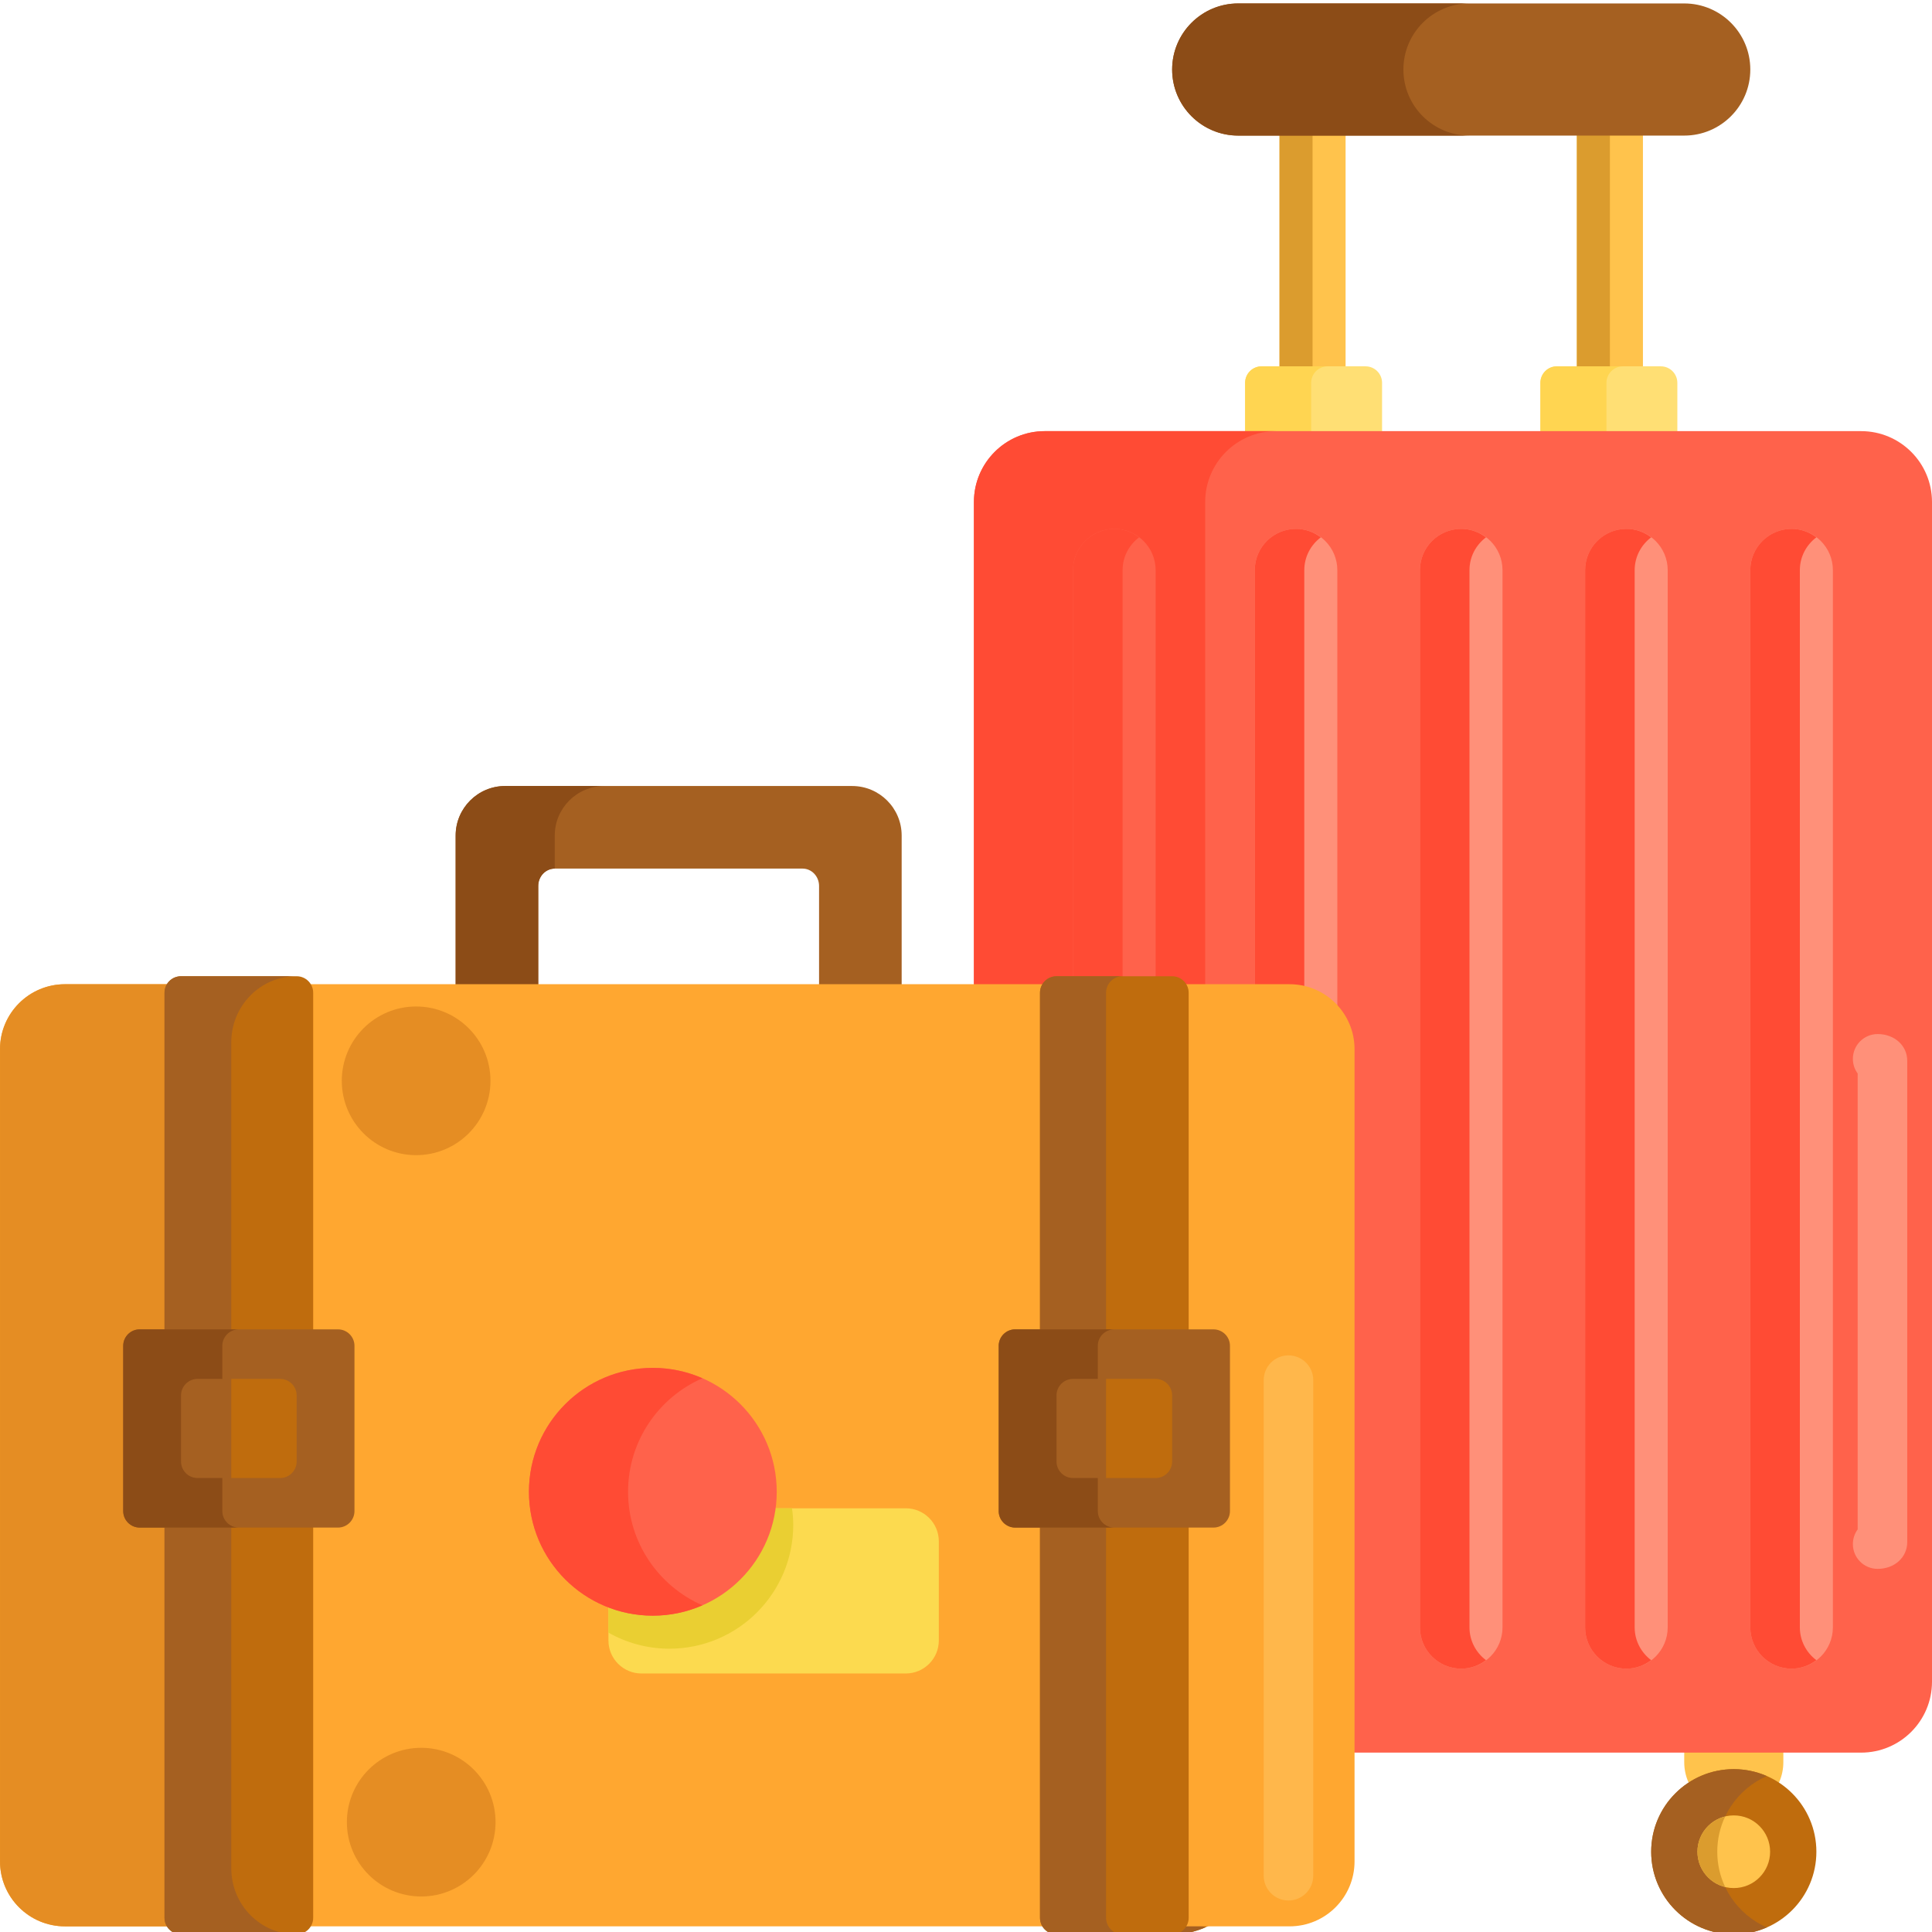<svg width="110" height="110" viewBox="0 0 110 110" fill="none" xmlns="http://www.w3.org/2000/svg">
<g clip-path="url(#clip0_1572_292)">
<path d="M72.85 5.301H76.612V42.921H72.85V5.301Z" fill="#FFC34C"/>
<path d="M89.78 5.301H93.542V42.921H89.78V5.301Z" fill="#FFC34C"/>
<path d="M72.85 5.301H74.731V42.921H72.85V5.301Z" fill="#DB9C2E"/>
<path d="M89.78 5.301H91.661V42.921H89.78V5.301Z" fill="#DB9C2E"/>
<path d="M95.893 7.72H70.499C68.421 7.72 66.737 6.036 66.737 3.958C66.737 1.881 68.421 0.196 70.499 0.196H95.893C97.97 0.196 99.655 1.881 99.655 3.958C99.655 6.036 97.97 7.72 95.893 7.72Z" fill="#A56021"/>
<path d="M78.689 24.58H70.891V21.798C70.891 21.279 71.312 20.857 71.832 20.857H77.749C78.269 20.857 78.689 21.279 78.689 21.798V24.58Z" fill="#FFDF74"/>
<path d="M95.501 24.58H87.703V21.798C87.703 21.279 88.124 20.857 88.643 20.857H94.56C95.08 20.857 95.501 21.279 95.501 21.798V24.58Z" fill="#FFDF74"/>
<path d="M79.904 3.958C79.904 1.881 81.588 0.196 83.666 0.196H70.499C68.421 0.196 66.737 1.881 66.737 3.958C66.737 6.036 68.421 7.72 70.499 7.72H83.666C81.588 7.72 79.904 6.036 79.904 3.958Z" fill="#8C4C17"/>
<path d="M75.594 20.857H71.832C71.312 20.857 70.891 21.279 70.891 21.798V24.58H74.653V21.798C74.653 21.279 75.074 20.857 75.594 20.857Z" fill="#FFD551"/>
<path d="M92.406 20.857H88.643C88.124 20.857 87.703 21.279 87.703 21.798V24.58H91.465V21.798C91.465 21.279 91.886 20.857 92.406 20.857Z" fill="#FFD551"/>
<path d="M98.714 103.154C97.156 103.154 95.893 101.891 95.893 100.332V89.046H101.536V100.332C101.536 101.89 100.272 103.154 98.714 103.154Z" fill="#FFC34C"/>
<path d="M66.737 103.154C65.179 103.154 63.916 101.891 63.916 100.332V89.046H69.559V100.332C69.559 101.89 68.295 103.154 66.737 103.154Z" fill="#FFC34C"/>
<path d="M103.417 105.43C103.417 108.027 101.311 110.133 98.714 110.133C96.117 110.133 94.012 108.027 94.012 105.43C94.012 102.833 96.117 100.728 98.714 100.728C101.311 100.728 103.417 102.833 103.417 105.43Z" fill="#BF6C0D"/>
<path d="M71.44 105.43C71.44 108.027 69.334 110.133 66.737 110.133C64.14 110.133 62.035 108.027 62.035 105.43C62.035 102.833 64.14 100.728 66.737 100.728C69.334 100.728 71.44 102.833 71.44 105.43Z" fill="#BF6C0D"/>
<path d="M97.774 105.43C97.774 103.502 98.935 101.847 100.595 101.122C100.019 100.87 99.383 100.728 98.714 100.728C96.117 100.728 94.012 102.833 94.012 105.43C94.012 108.027 96.117 110.133 98.714 110.133C99.383 110.133 100.019 109.991 100.595 109.739C98.935 109.013 97.774 107.358 97.774 105.43Z" fill="#A56021"/>
<path d="M65.797 105.43C65.797 103.502 66.958 101.847 68.618 101.122C68.041 100.87 67.406 100.728 66.737 100.728C64.14 100.728 62.035 102.833 62.035 105.43C62.035 108.027 64.14 110.133 66.737 110.133C67.406 110.133 68.041 109.991 68.618 109.739C66.958 109.013 65.797 107.358 65.797 105.43Z" fill="#A56021"/>
<path d="M100.783 105.43C100.783 106.572 99.857 107.499 98.714 107.499C97.571 107.499 96.645 106.572 96.645 105.43C96.645 104.287 97.571 103.361 98.714 103.361C99.857 103.361 100.783 104.287 100.783 105.43Z" fill="#FFC34C"/>
<path d="M68.806 105.43C68.806 106.572 67.88 107.499 66.737 107.499C65.594 107.499 64.668 106.572 64.668 105.43C64.668 104.287 65.594 103.361 66.737 103.361C67.88 103.361 68.806 104.287 68.806 105.43Z" fill="#FFC34C"/>
<path d="M97.774 105.43C97.774 104.714 97.935 104.035 98.221 103.427C97.318 103.649 96.645 104.46 96.645 105.43C96.645 106.401 97.318 107.212 98.221 107.433C97.935 106.826 97.774 106.147 97.774 105.43Z" fill="#DB9C2E"/>
<path d="M65.797 105.43C65.797 104.714 65.957 104.035 66.244 103.427C65.341 103.649 64.668 104.46 64.668 105.43C64.668 106.401 65.341 107.212 66.244 107.433C65.957 106.826 65.797 106.147 65.797 105.43Z" fill="#DB9C2E"/>
<path d="M105.965 99.787H59.486C57.258 99.787 55.451 97.98 55.451 95.751V28.582C55.451 26.353 57.258 24.547 59.486 24.547H105.965C108.193 24.547 110 26.353 110 28.582V95.751C110 97.98 108.193 99.787 105.965 99.787Z" fill="#FF624B"/>
<path d="M106.905 89.325C106.125 89.325 105.495 88.693 105.495 87.914C105.495 87.601 105.596 87.312 105.768 87.078V61.121C105.596 60.887 105.495 60.599 105.495 60.286C105.495 59.507 106.125 58.875 106.905 58.875C107.865 58.875 108.59 59.53 108.59 60.398V87.802C108.59 88.67 107.865 89.325 106.905 89.325Z" fill="#FF9079"/>
<path d="M68.618 95.751V28.582C68.618 26.353 70.425 24.547 72.653 24.547H59.486C57.258 24.547 55.451 26.353 55.451 28.582V95.751C55.451 97.98 57.258 99.787 59.486 99.787H72.653C70.425 99.787 68.618 97.98 68.618 95.751Z" fill="#FF4B34"/>
<path d="M63.446 95.006C62.147 95.006 61.094 93.954 61.094 92.655V32.463C61.094 31.165 62.147 30.112 63.446 30.112C64.743 30.112 65.797 31.165 65.797 32.463V92.655C65.797 93.954 64.744 95.006 63.446 95.006Z" fill="#FF624B"/>
<path d="M102.006 95.006C100.707 95.006 99.655 93.954 99.655 92.655V32.463C99.655 31.165 100.707 30.112 102.006 30.112C103.304 30.112 104.357 31.165 104.357 32.463V92.655C104.357 93.954 103.305 95.006 102.006 95.006Z" fill="#FF9079"/>
<path d="M92.601 95.006C91.302 95.006 90.25 93.954 90.25 92.655V32.463C90.25 31.165 91.302 30.112 92.601 30.112C93.899 30.112 94.952 31.165 94.952 32.463V92.655C94.952 93.954 93.9 95.006 92.601 95.006Z" fill="#FF9079"/>
<path d="M83.196 95.006C81.897 95.006 80.845 93.954 80.845 92.655V32.463C80.845 31.165 81.897 30.112 83.196 30.112C84.494 30.112 85.547 31.165 85.547 32.463V92.655C85.547 93.954 84.495 95.006 83.196 95.006Z" fill="#FF9079"/>
<path d="M73.791 95.006C72.492 95.006 71.44 93.954 71.44 92.655V32.463C71.44 31.165 72.492 30.112 73.791 30.112C75.089 30.112 76.142 31.165 76.142 32.463V92.655C76.142 93.954 75.09 95.006 73.791 95.006Z" fill="#FF9079"/>
<path d="M102.476 92.655V32.463C102.476 31.697 102.848 31.022 103.417 30.593C103.022 30.295 102.538 30.112 102.006 30.112C100.707 30.112 99.655 31.165 99.655 32.463V92.655C99.655 93.954 100.707 95.006 102.006 95.006C102.538 95.006 103.022 94.823 103.417 94.525C102.849 94.096 102.476 93.422 102.476 92.655Z" fill="#FF4B34"/>
<path d="M93.071 92.655V32.463C93.071 31.697 93.443 31.022 94.012 30.593C93.617 30.295 93.133 30.112 92.601 30.112C91.302 30.112 90.25 31.165 90.25 32.463V92.655C90.25 93.954 91.302 95.006 92.601 95.006C93.133 95.006 93.617 94.823 94.012 94.525C93.444 94.096 93.071 93.422 93.071 92.655Z" fill="#FF4B34"/>
<path d="M83.666 92.655V32.463C83.666 31.697 84.038 31.022 84.607 30.593C84.212 30.295 83.728 30.112 83.196 30.112C81.897 30.112 80.845 31.165 80.845 32.463V92.655C80.845 93.954 81.897 95.006 83.196 95.006C83.728 95.006 84.212 94.823 84.607 94.525C84.039 94.096 83.666 93.422 83.666 92.655Z" fill="#FF4B34"/>
<path d="M74.261 92.655V32.463C74.261 31.697 74.633 31.022 75.202 30.593C74.807 30.295 74.323 30.112 73.791 30.112C72.492 30.112 71.44 31.165 71.44 32.463V92.655C71.44 93.954 72.492 95.006 73.791 95.006C74.323 95.006 74.807 94.823 75.202 94.525C74.634 94.096 74.261 93.422 74.261 92.655Z" fill="#FF4B34"/>
<path d="M63.916 92.655V32.463C63.916 31.697 64.288 31.022 64.856 30.593C64.461 30.295 63.977 30.112 63.446 30.112C62.147 30.112 61.094 31.165 61.094 32.463V92.655C61.094 93.954 62.147 95.006 63.446 95.006C63.977 95.006 64.461 94.823 64.856 94.525C64.289 94.096 63.916 93.422 63.916 92.655Z" fill="#FF4B34"/>
<path d="M48.515 44.752H28.764C27.206 44.752 25.943 46.015 25.943 47.573V58.859H30.645V50.443C30.645 49.897 31.066 49.454 31.586 49.454H45.694C46.212 49.454 46.634 49.897 46.634 50.443V58.859H51.337V47.573C51.337 46.015 50.073 44.752 48.515 44.752Z" fill="#A56021"/>
<path d="M31.586 47.573C31.586 46.015 32.849 44.752 34.407 44.752H28.764C27.206 44.752 25.943 46.015 25.943 47.573V58.859H30.645V50.443C30.645 49.897 31.066 49.455 31.586 49.454V47.573Z" fill="#8C4C17"/>
<path d="M73.423 109.678H3.699C1.656 109.678 0 108.022 0 105.979V59.736C0 57.693 1.656 56.037 3.699 56.037H73.423C75.465 56.037 77.122 57.693 77.122 59.736V105.979C77.122 108.022 75.465 109.678 73.423 109.678Z" fill="#FFA730"/>
<path d="M73.36 108.206C72.581 108.206 71.95 107.575 71.95 106.795V78.58C71.95 77.801 72.581 77.169 73.36 77.169C74.139 77.169 74.771 77.801 74.771 78.58V106.795C74.771 107.575 74.138 108.206 73.36 108.206Z" fill="#FFB74B"/>
<path d="M13.168 105.979V59.736C13.168 57.694 14.823 56.038 16.867 56.038H3.7C1.657 56.038 0.001 57.694 0.001 59.736V105.979C0.001 108.022 1.656 109.679 3.7 109.679H16.867C14.823 109.678 13.168 108.022 13.168 105.979Z" fill="#E58D23"/>
<path d="M16.89 110.133H10.307C9.787 110.133 9.366 109.712 9.366 109.192V56.524C9.366 56.004 9.787 55.583 10.307 55.583H16.89C17.409 55.583 17.831 56.004 17.831 56.524V109.192C17.831 109.712 17.409 110.133 16.89 110.133Z" fill="#BF6C0D"/>
<path d="M66.737 110.133H60.154C59.634 110.133 59.213 109.712 59.213 109.192V56.524C59.213 56.004 59.634 55.583 60.154 55.583H66.737C67.256 55.583 67.678 56.004 67.678 56.524V109.192C67.678 109.712 67.256 110.133 66.737 110.133Z" fill="#BF6C0D"/>
<path d="M51.572 95.281H36.523C35.484 95.281 34.642 94.439 34.642 93.4V87.757C34.642 86.718 35.484 85.876 36.523 85.876H51.572C52.61 85.876 53.453 86.718 53.453 87.757V93.4C53.453 94.439 52.61 95.281 51.572 95.281Z" fill="#FCDA4F"/>
<path d="M13.168 106.371V59.345C13.168 57.268 14.823 55.583 16.867 55.583H10.307C9.787 55.583 9.366 56.004 9.366 56.524V109.192C9.366 109.712 9.787 110.133 10.307 110.133H16.866C14.823 110.133 13.168 108.449 13.168 106.371Z" fill="#A56021"/>
<path d="M19.242 75.688H7.956C7.436 75.688 7.015 76.108 7.015 76.628V86.033C7.015 86.552 7.436 86.974 7.956 86.974H19.242C19.761 86.974 20.182 86.552 20.182 86.033V76.628C20.182 76.108 19.761 75.688 19.242 75.688ZM16.89 83.212C16.89 83.731 16.469 84.152 15.95 84.152H11.248C10.728 84.152 10.307 83.731 10.307 83.212V79.45C10.307 78.93 10.728 78.509 11.248 78.509H15.95C16.469 78.509 16.89 78.93 16.89 79.45V83.212Z" fill="#A56021"/>
<path d="M12.658 86.033V84.152H11.248C10.728 84.152 10.307 83.731 10.307 83.212V79.45C10.307 78.93 10.728 78.509 11.248 78.509H12.658V76.628C12.658 76.108 13.079 75.688 13.599 75.688H7.956C7.436 75.688 7.015 76.108 7.015 76.628V86.033C7.015 86.552 7.436 86.974 7.956 86.974H13.599C13.079 86.974 12.658 86.552 12.658 86.033Z" fill="#8C4C17"/>
<path d="M34.642 87.757V92.955C35.667 93.535 36.849 93.87 38.111 93.87C42.006 93.87 45.164 90.713 45.164 86.817C45.164 86.497 45.135 86.185 45.094 85.876H36.523C35.484 85.876 34.642 86.718 34.642 87.757Z" fill="#EACF32"/>
<path d="M44.224 84.935C44.224 88.832 41.065 91.989 37.17 91.989C33.274 91.989 30.116 88.832 30.116 84.935C30.116 81.04 33.274 77.882 37.17 77.882C41.065 77.882 44.224 81.04 44.224 84.935Z" fill="#FF624B"/>
<path d="M35.759 84.935C35.759 82.044 37.501 79.561 39.992 78.472C39.126 78.095 38.174 77.882 37.17 77.882C33.274 77.882 30.116 81.04 30.116 84.935C30.116 88.832 33.274 91.989 37.17 91.989C38.174 91.989 39.126 91.776 39.992 91.399C37.501 90.309 35.759 87.827 35.759 84.935Z" fill="#FF4B34"/>
<path d="M27.925 61.538C27.925 63.874 26.03 65.77 23.693 65.77C21.355 65.77 19.46 63.874 19.46 61.538C19.46 59.2 21.355 57.305 23.693 57.305C26.03 57.305 27.925 59.2 27.925 61.538Z" fill="#E58D23"/>
<path d="M28.214 103.745C28.214 106.083 26.319 107.978 23.982 107.978C21.645 107.978 19.75 106.083 19.75 103.745C19.75 101.408 21.645 99.513 23.982 99.513C26.319 99.513 28.214 101.408 28.214 103.745Z" fill="#E58D23"/>
<path d="M62.975 109.192V56.524C62.975 56.004 63.396 55.583 63.916 55.583H60.154C59.634 55.583 59.213 56.004 59.213 56.524V109.192C59.213 109.712 59.634 110.133 60.154 110.133H63.916C63.396 110.133 62.975 109.712 62.975 109.192Z" fill="#A56021"/>
<path d="M69.088 75.688H57.802C57.283 75.688 56.862 76.108 56.862 76.628V86.033C56.862 86.552 57.283 86.974 57.802 86.974H69.088C69.607 86.974 70.029 86.552 70.029 86.033V76.628C70.029 76.108 69.607 75.688 69.088 75.688ZM66.737 83.212C66.737 83.731 66.316 84.152 65.797 84.152H61.094C60.574 84.152 60.154 83.731 60.154 83.212V79.45C60.154 78.93 60.574 78.509 61.094 78.509H65.797C66.316 78.509 66.737 78.93 66.737 79.45V83.212Z" fill="#A56021"/>
<path d="M62.505 86.033V84.152H61.094C60.574 84.152 60.154 83.731 60.154 83.212V79.45C60.154 78.93 60.574 78.509 61.094 78.509H62.505V76.628C62.505 76.108 62.926 75.688 63.446 75.688H57.802C57.283 75.688 56.862 76.108 56.862 76.628V86.033C56.862 86.552 57.283 86.974 57.802 86.974H63.446C62.926 86.974 62.505 86.552 62.505 86.033Z" fill="#8C4C17"/>
</g>
<defs>
<clipPath id="clip0_1572_292">
<rect width="110" height="110" fill="white"/>
</clipPath>
</defs>
</svg>
